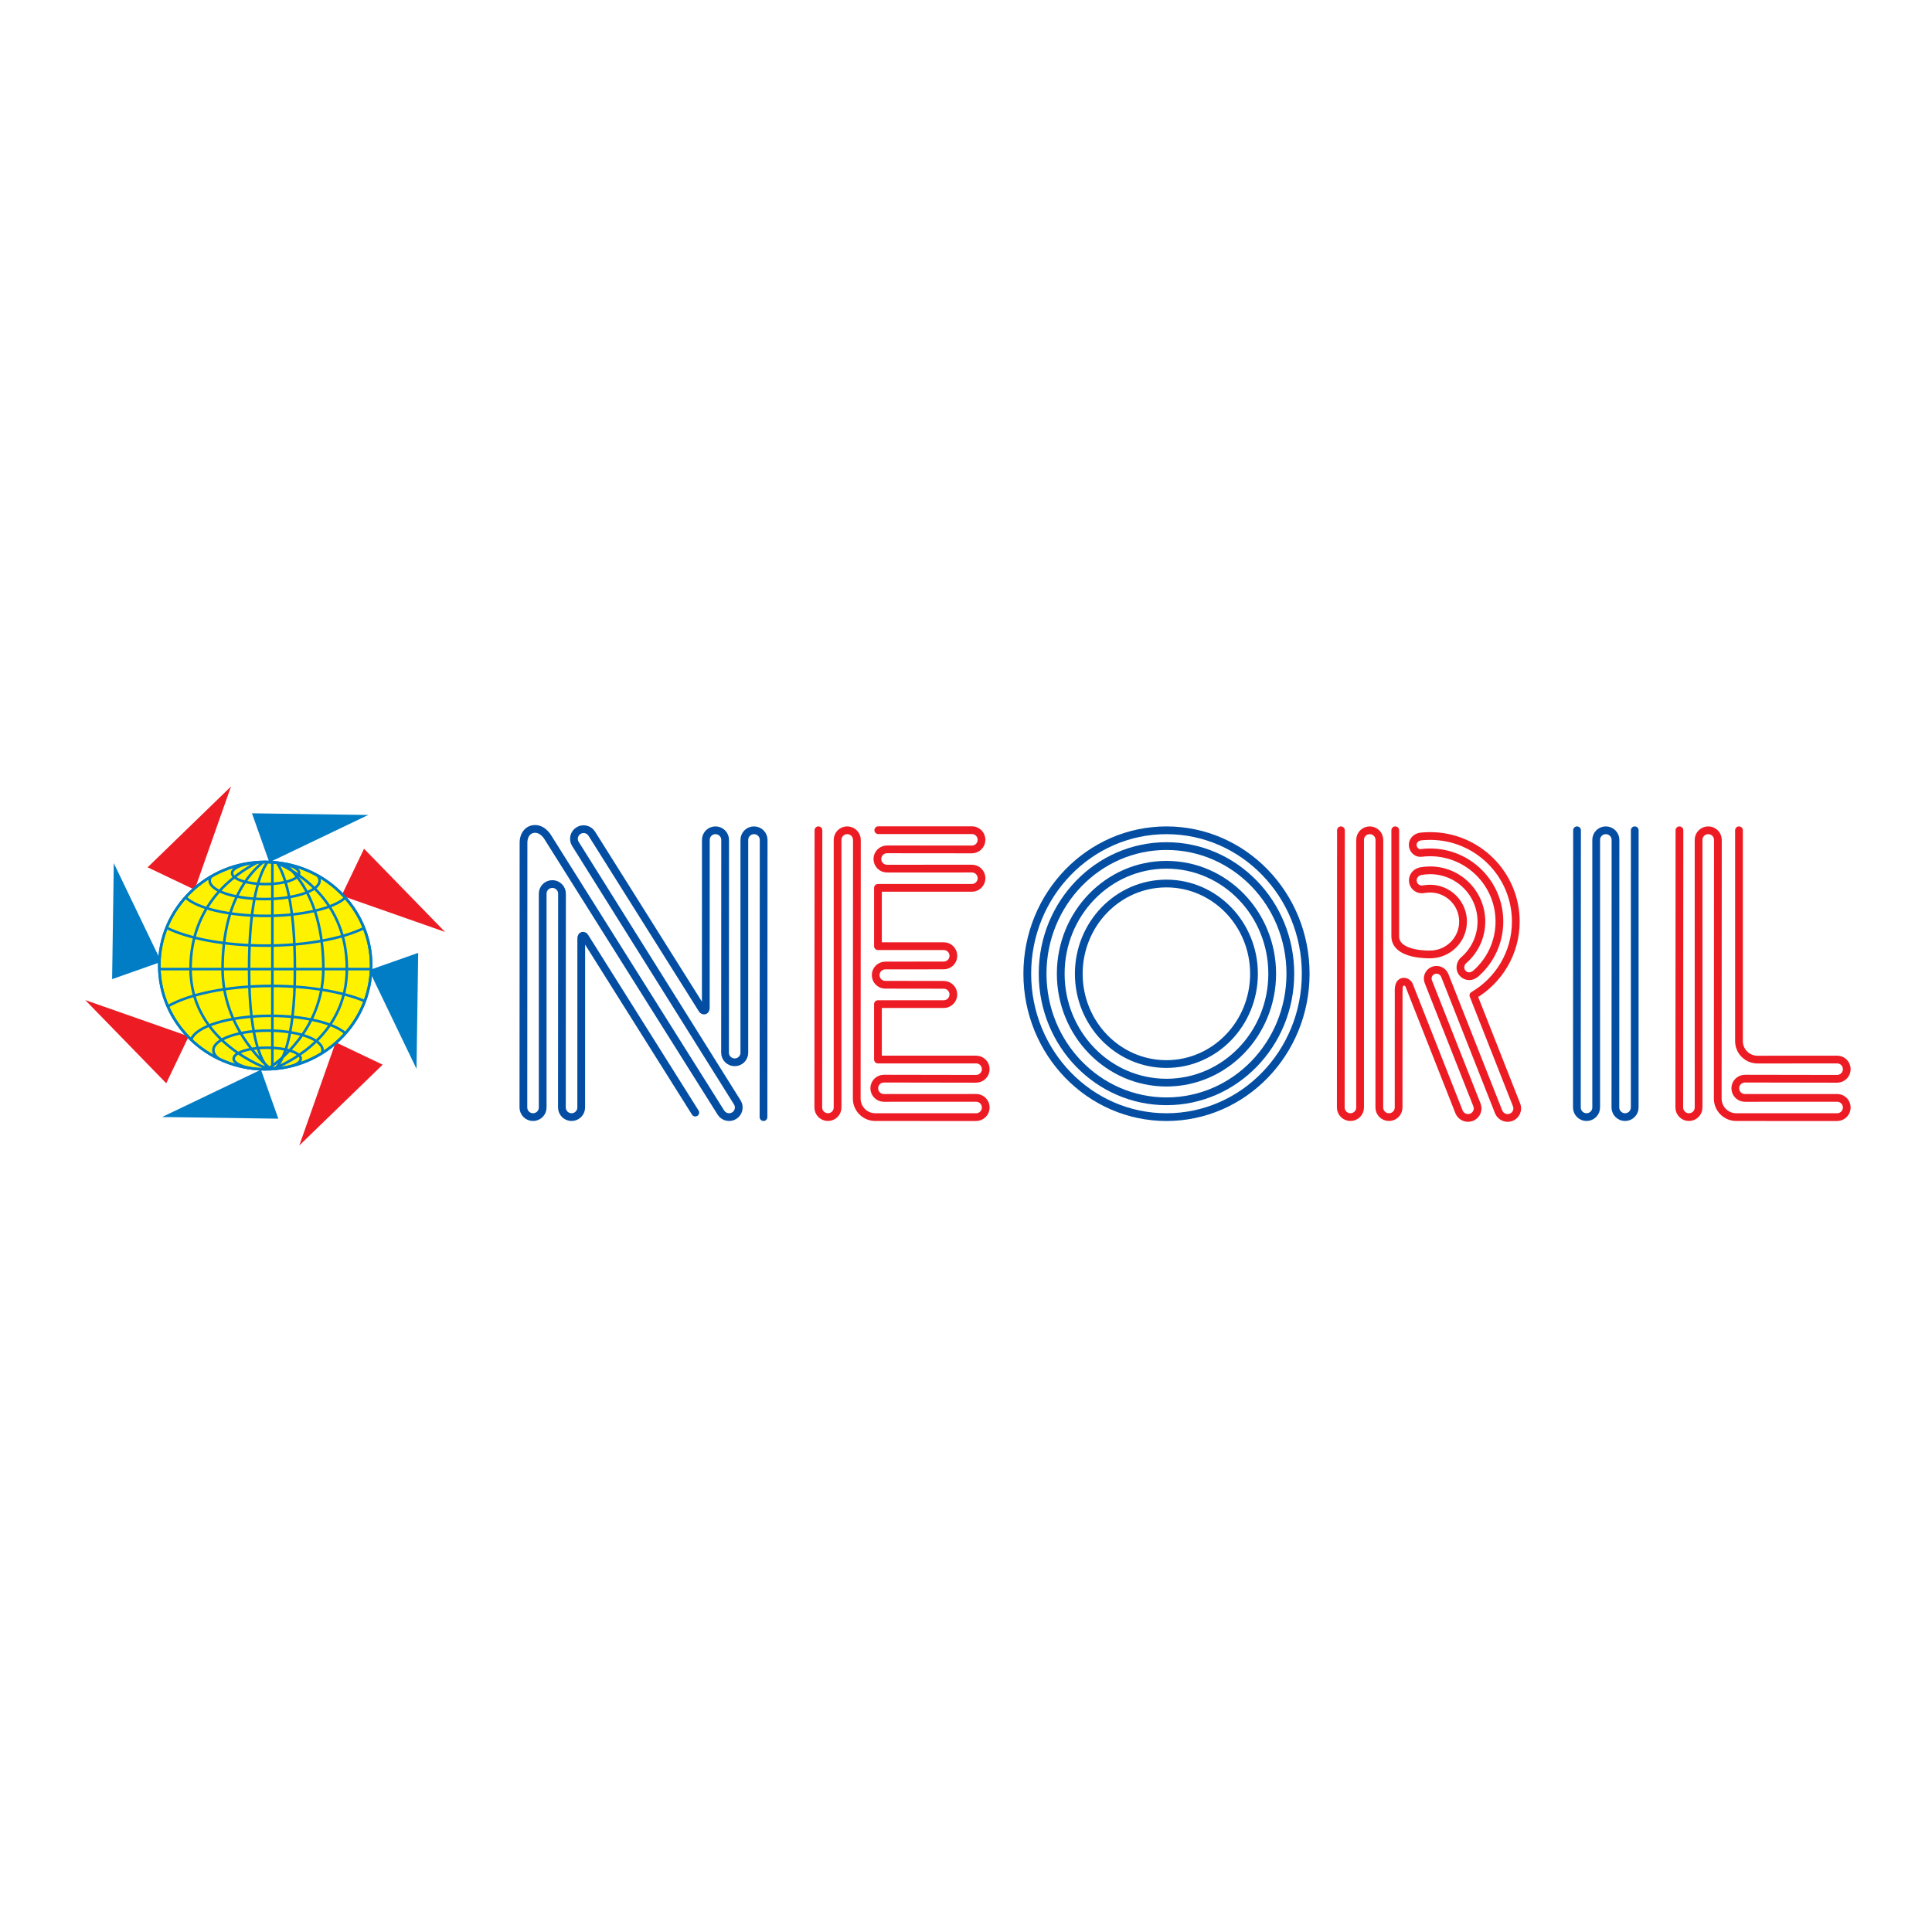 <?xml version="1.0" encoding="utf-8"?>
<!-- Generator: Adobe Illustrator 13.0.0, SVG Export Plug-In . SVG Version: 6.00 Build 14948)  -->
<!DOCTYPE svg PUBLIC "-//W3C//DTD SVG 1.0//EN" "http://www.w3.org/TR/2001/REC-SVG-20010904/DTD/svg10.dtd">
<svg version="1.0" id="Layer_1" xmlns="http://www.w3.org/2000/svg" xmlns:xlink="http://www.w3.org/1999/xlink" x="0px" y="0px"
	 width="192.756px" height="192.756px" viewBox="0 0 192.756 192.756" enable-background="new 0 0 192.756 192.756"
	 xml:space="preserve">
<g>
	<polygon fill-rule="evenodd" clip-rule="evenodd" fill="#FFFFFF" points="0,0 192.756,0 192.756,192.756 0,192.756 0,0 	"/>
	<polygon fill-rule="evenodd" clip-rule="evenodd" fill="#007DC5" points="26.871,86.034 25.14,81.143 36.737,81.31 26.871,86.034 	
		"/>
	<polygon fill-rule="evenodd" clip-rule="evenodd" fill="#007DC5" points="36.82,96.794 41.722,95.067 41.555,106.639 36.82,96.794 
			"/>
	<polygon fill-rule="evenodd" clip-rule="evenodd" fill="#007DC5" points="26.036,106.723 27.768,111.611 16.17,111.445 
		26.036,106.723 	"/>
	<polygon fill-rule="evenodd" clip-rule="evenodd" fill="#007DC5" points="16.087,95.961 11.186,97.689 11.353,86.117 
		16.087,95.961 	"/>
	<polygon fill-rule="evenodd" clip-rule="evenodd" fill="#ED1C24" points="34.079,89.358 36.321,84.678 44.403,92.979 
		34.079,89.358 	"/>
	<polygon fill-rule="evenodd" clip-rule="evenodd" fill="#ED1C24" points="33.489,103.986 38.179,106.223 29.86,114.287 
		33.489,103.986 	"/>
	<polygon fill-rule="evenodd" clip-rule="evenodd" fill="#ED1C24" points="18.828,103.398 16.586,108.078 8.504,99.777 
		18.828,103.398 	"/>
	<polygon fill-rule="evenodd" clip-rule="evenodd" fill="#ED1C24" points="19.418,88.769 14.729,86.532 23.047,78.468 
		19.418,88.769 	"/>
	
		<path fill="none" stroke="#ED1C24" stroke-width="0.773" stroke-linecap="round" stroke-linejoin="round" stroke-miterlimit="2.613" d="
		M139.544,98.744l-0.004,11.752c0,0.531-0.431,0.959-0.963,0.959s-0.963-0.432-0.963-0.963l0.009-26.694
		c0-0.531-0.431-0.961-0.963-0.961s-0.963,0.426-0.963,0.957v26.702c0,0.531-0.432,0.959-0.963,0.959
		c-0.532,0-0.964-0.432-0.964-0.963l0.016-27.655"/>
	
		<path fill="none" stroke="#034EA2" stroke-width="0.773" stroke-linecap="round" stroke-linejoin="round" stroke-miterlimit="2.613" d="
		M163.099,82.837l-0.004,27.659c0,0.531-0.431,0.959-0.963,0.959s-0.964-0.432-0.964-0.963l0.01-26.694
		c0-0.531-0.432-0.961-0.963-0.961c-0.532,0-0.964,0.426-0.964,0.957l0.001,26.702c0,0.531-0.432,0.959-0.964,0.959
		s-0.963-0.432-0.963-0.963l0.016-27.655"/>
	
		<path fill="none" stroke="#ED1C24" stroke-width="0.773" stroke-linecap="round" stroke-linejoin="round" stroke-miterlimit="2.613" d="
		M87.626,82.827h9.341c0.532,0,0.959,0.43,0.959,0.961c0,0.53-0.431,0.961-0.963,0.961L88.5,84.741c-0.532,0-0.963,0.43-0.963,0.961
		c0,0.531,0.427,0.961,0.959,0.961l8.472-0.004c0.532,0,0.959,0.43,0.959,0.961c0,0.53-0.431,0.961-0.963,0.961h-9.37v5.818h6.567
		c0.532,0,0.959,0.43,0.959,0.961c0,0.531-0.431,0.961-0.963,0.961l-5.828,0.007c-0.532,0-0.963,0.431-0.963,0.96
		c0,0.531,0.427,0.961,0.959,0.961l5.835,0.008c0.532,0,0.959,0.432,0.959,0.961c0,0.531-0.431,0.963-0.963,0.963h-6.563v5.529
		h9.796c0.533,0,0.959,0.43,0.959,0.961s-0.432,0.961-0.963,0.961l-9.196-0.016c-0.532,0-0.963,0.43-0.963,0.961
		s0.427,0.961,0.959,0.961l9.204-0.004c0.533,0,0.959,0.43,0.959,0.961s-0.432,0.961-0.963,0.961l-10.059-0.002
		c-1.02,0-1.85-0.826-1.85-1.844l0.016-25.813c0-0.531-0.432-0.961-0.964-0.961c-0.532,0-0.963,0.426-0.963,0.957v26.702
		c0,0.531-0.431,0.959-0.963,0.959s-0.963-0.432-0.963-0.963l0.016-27.655 M167.558,82.837l-0.016,27.655
		c0,0.531,0.432,0.963,0.963,0.963c0.532,0,0.964-0.428,0.964-0.959l-0.001-26.702c0-0.531,0.432-0.957,0.964-0.957
		s0.963,0.43,0.963,0.961l-0.015,25.813c0,1.018,0.83,1.844,1.85,1.844l10.06,0.002c0.532,0,0.963-0.43,0.963-0.961
		s-0.427-0.961-0.959-0.961l-9.204,0.004c-0.532,0-0.959-0.43-0.959-0.961s0.431-0.961,0.963-0.961l9.196,0.016
		c0.532,0,0.963-0.43,0.963-0.961s-0.427-0.961-0.959-0.961l-7.945,0.006c-1.02,0-1.85-0.824-1.85-1.842V82.837"/>
	
		<path fill="none" stroke="#034EA2" stroke-width="0.773" stroke-linecap="round" stroke-linejoin="round" stroke-miterlimit="2.613" d="
		M102.492,97.146c0-7.902,6.218-14.308,13.889-14.308s13.889,6.406,13.889,14.308c0,7.903-6.218,14.31-13.889,14.31
		S102.492,105.049,102.492,97.146L102.492,97.146z"/>
	<path fill="none" stroke="#034EA2" stroke-width="0.773" stroke-miterlimit="2.613" d="M104.022,97.146
		c0-7.032,5.533-12.732,12.358-12.732s12.358,5.7,12.358,12.732c0,7.032-5.533,12.731-12.358,12.731S104.022,104.178,104.022,97.146
		L104.022,97.146z M105.83,97.148c0-6.003,4.723-10.869,10.549-10.869s10.549,4.866,10.549,10.869
		c0,6.002-4.723,10.867-10.549,10.867S105.83,103.15,105.83,97.148L105.83,97.148z M107.63,97.154c0-4.974,3.913-9.005,8.741-9.005
		s8.741,4.032,8.741,9.005c0,4.975-3.913,9.006-8.741,9.006S107.63,102.129,107.63,97.154L107.63,97.154z"/>
	
		<path fill="none" stroke="#ED1C24" stroke-width="0.773" stroke-linecap="round" stroke-linejoin="round" stroke-miterlimit="2.613" d="
		M139.546,98.74c0-1.072,0.848-0.879,1.031-0.469l4.986,12.65c0.195,0.496,0.755,0.742,1.25,0.553
		c0.494-0.191,0.738-0.742,0.543-1.238l-4.849-12.283c-0.18-0.455,0.041-0.961,0.495-1.136s0.968,0.053,1.146,0.507l5.366,13.598
		c0.196,0.496,0.756,0.742,1.25,0.553c0.495-0.191,0.739-0.742,0.544-1.238l-4.306-10.928c2.531-1.482,4.23-4.227,4.23-7.367
		c0-4.713-3.829-8.534-8.553-8.534c-0.309,0-0.611,0.017-0.909,0.048c-0.45,0.048-0.825,0.383-0.824,0.833s0.374,0.852,0.824,0.811
		c0.297-0.04,0.6-0.06,0.909-0.06c3.82,0,6.917,3.09,6.917,6.902c0,2.095-0.935,3.972-2.411,5.238l-0.127,0.077
		c-0.409,0.271-0.951,0.138-1.217-0.269c-0.266-0.407-0.117-0.974,0.253-1.238c1.047-0.936,1.706-2.295,1.706-3.809
		c0-2.822-2.293-5.11-5.121-5.11c-0.328,0-0.646,0.031-0.955,0.09l-0.06,0.021c-0.491,0.118-0.798,0.612-0.685,1.1
		s0.601,0.784,1.091,0.667l0.138-0.017c0.153-0.022,0.311-0.034,0.471-0.034c1.817,0,3.29,1.47,3.29,3.283
		c0,1.813-1.473,3.283-3.29,3.283c0,0-3.474,0.12-3.474-1.814c0-1.671,0-10.574,0-10.574"/>
	
		<path fill="none" stroke="#034EA2" stroke-width="0.773" stroke-linecap="round" stroke-linejoin="round" stroke-miterlimit="2.613" d="
		M69.37,111.004L58.345,93.467c-0.082-0.141-0.354-0.198-0.354,0.167l-0.004,16.862c0,0.531-0.431,0.959-0.963,0.959
		s-0.963-0.432-0.963-0.963l0.01-21.33c0-0.531-0.432-0.961-0.964-0.961c-0.532,0-0.963,0.426-0.963,0.957v21.338
		c0,0.531-0.431,0.959-0.963,0.959s-0.963-0.432-0.963-0.963l0.012-26.406c0-0.885,0.533-1.386,1.148-1.386
		c0.827,0,1.299,0.87,1.299,0.87l17.248,27.434c0.282,0.449,0.876,0.586,1.327,0.305s0.591-0.869,0.309-1.32L57.407,84.193
		c-0.282-0.45-0.143-1.04,0.309-1.321s1.045-0.145,1.327,0.306l11.021,17.537c0.082,0.141,0.354,0.197,0.354-0.168l0.004-16.753
		c0-0.531,0.431-0.957,0.963-0.957c0.532,0,0.963,0.43,0.963,0.961l-0.01,21.228c0,0.531,0.431,0.961,0.963,0.961
		c0.532,0,0.963-0.426,0.963-0.957V83.794c0-0.531,0.431-0.957,0.963-0.957s0.963,0.43,0.963,0.961l-0.016,27.655"/>
	
		<path fill-rule="evenodd" clip-rule="evenodd" fill="#FFF200" stroke="#007DC5" stroke-width="0.258" stroke-linecap="round" stroke-linejoin="round" stroke-miterlimit="2.613" d="
		M15.892,96.34c0-5.713,4.732-10.344,10.569-10.344s10.57,4.631,10.57,10.344c0,5.712-4.732,10.343-10.57,10.343
		S15.892,102.053,15.892,96.34L15.892,96.34z"/>
	<path fill="none" stroke="#007DC5" stroke-width="0.258" stroke-miterlimit="2.613" d="M23.313,105.625
		c0-0.605,1.499-1.096,3.347-1.096c1.849,0,3.348,0.49,3.348,1.096c0,0.264-0.288,0.508-0.768,0.697 M25.218,106.613
		c-1.126-0.178-1.904-0.553-1.904-0.988 M21.289,104.775c0-1.078,2.438-1.953,5.446-1.953s5.446,0.875,5.446,1.953
		c0,0.104-0.023,0.207-0.067,0.307 M21.897,105.672c-0.389-0.268-0.608-0.574-0.608-0.896 M19.074,103.736
		c0.434-1.342,3.812-2.387,7.916-2.387c3.427,0,6.349,0.729,7.471,1.752 M16.739,100.402c2.103-1.219,5.955-2.035,10.36-2.035
		c3.742,0,7.086,0.59,9.297,1.514 M15.899,96.686h21.125 M23.153,87.11c0,0.605,1.499,1.096,3.348,1.096
		c1.849,0,3.348-0.491,3.348-1.096s-1.499-1.095-3.348-1.095C24.652,86.015,23.153,86.505,23.153,87.11 M20.92,87.856
		c0-0.139,0.045-0.273,0.132-0.403 M25.566,86.033c0.273-0.014,0.553-0.021,0.838-0.021c0.411,0,0.812,0.015,1.198,0.044
		 M31.668,87.337c0.144,0.165,0.221,0.339,0.221,0.519c0,1.019-2.456,1.844-5.485,1.844s-5.484-0.826-5.484-1.844 M25.6,86.031
		c0.296-0.01,0.597-0.016,0.901-0.016c0.263,0,0.522,0.004,0.778,0.011 M34.448,89.564c-1.13,1.055-4.262,1.813-7.947,1.813
		c-3.733,0-6.896-0.778-7.989-1.854 M25.667,86.025c0.276-0.007,0.554-0.01,0.834-0.01c0.239,0,0.477,0.003,0.713,0.007
		 M36.317,92.596c-2.186,1.058-5.768,1.748-9.816,1.748c-4.09,0-7.703-0.704-9.882-1.78 M27.175,86.02v20.64 M26.688,85.999
		c-0.681,0.976-1.837,3.661-1.837,10.655c0,7.579,1.449,9.538,2.042,10.022 M26.271,85.999c-1.401,1.1-4.065,4.058-4.065,10.655
		c0,5.702,3.975,9.317,4.814,10.016 M25.72,86.022c-2.331,1.174-6.708,4.23-6.708,10.632c0,6.696,6.287,9.45,7.826,10.024
		 M27.629,86.059c0.686,1.024,1.795,3.74,1.795,10.595c0,7.413-1.386,9.45-2.002,9.987 M28.405,86.171
		c1.441,1.222,3.853,4.205,3.853,10.482c0,6.045-4.601,9.389-5.572,10.028 M27.545,86.05c2.206,0.966,7.063,3.859,7.063,10.604
		c0,6.399-5.334,9.174-7.378,10.002"/>
	
		<path fill="none" stroke="#007DC5" stroke-width="0.258" stroke-linecap="round" stroke-linejoin="round" stroke-miterlimit="2.613" d="
		M15.892,96.34c0-5.713,4.732-10.344,10.569-10.344s10.57,4.631,10.57,10.344c0,5.712-4.732,10.343-10.57,10.343
		S15.892,102.053,15.892,96.34L15.892,96.34z"/>
</g>
</svg>
